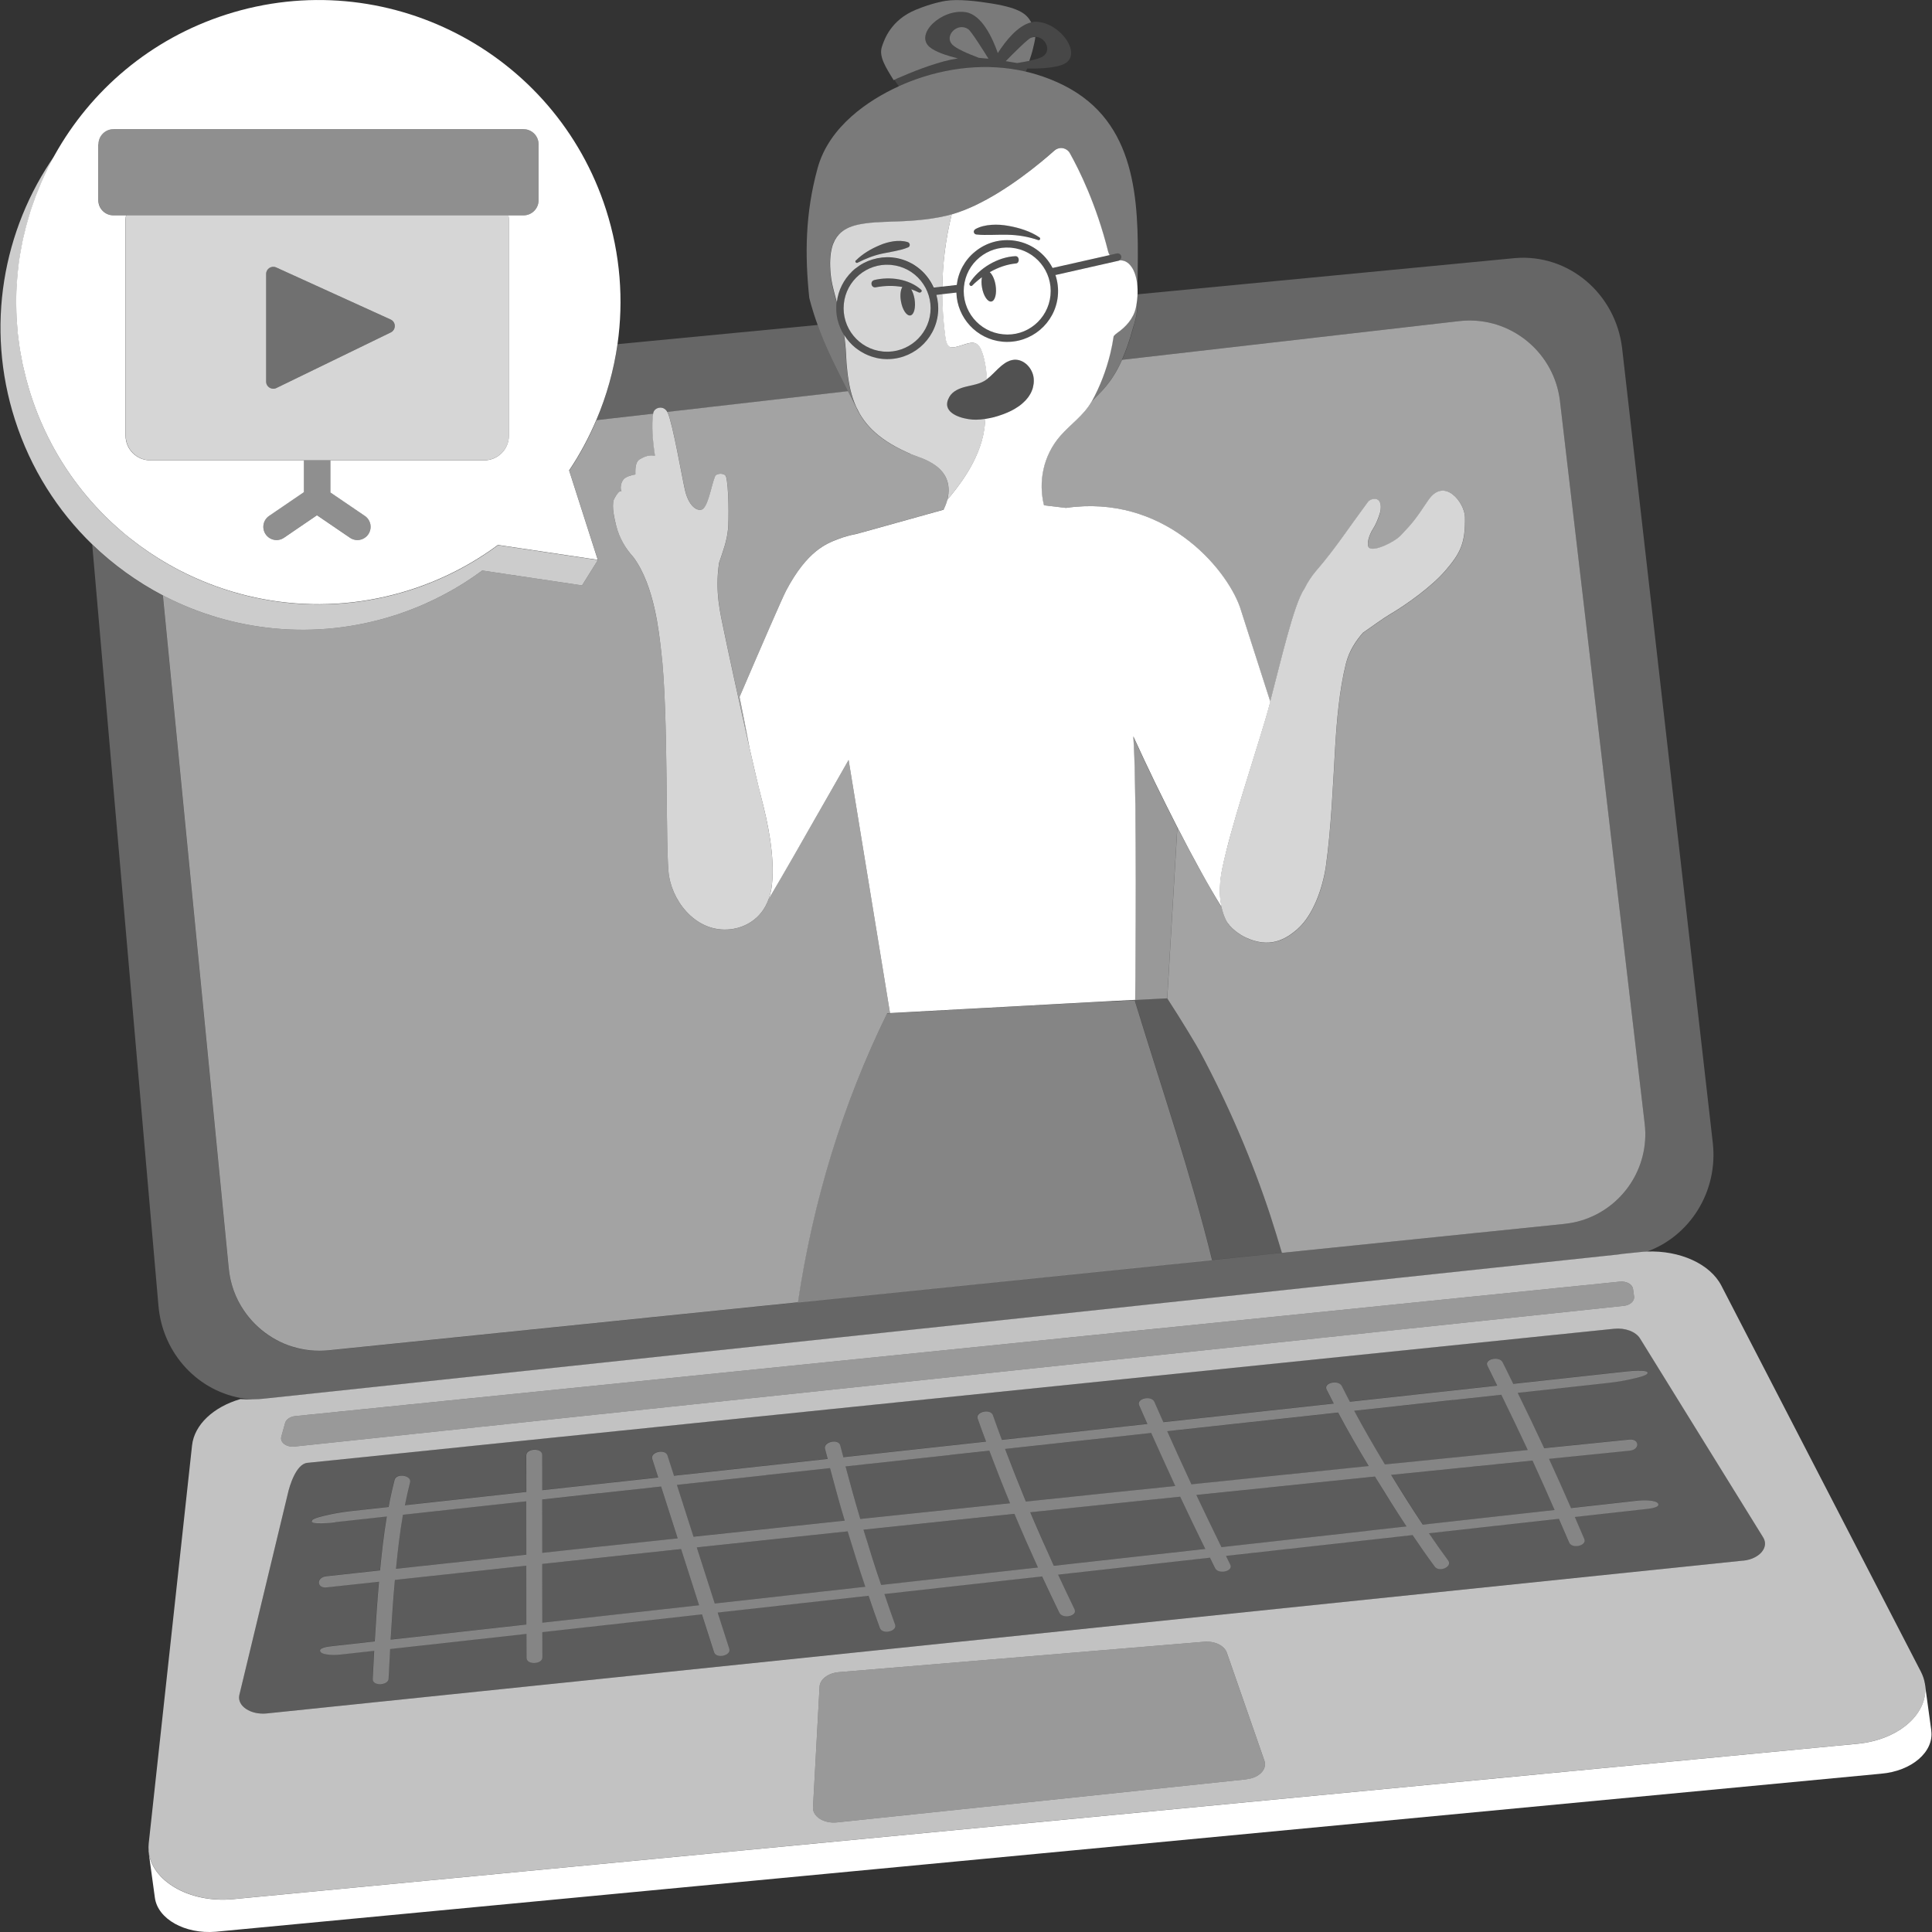 <svg viewBox="0 0 300 300" xmlns="http://www.w3.org/2000/svg"><rect x="0" y="0" width="300" height="300" fill="#333333" stroke="none"/><g fill="#fff"><path d="m 137.76 157.33 s .38 -.02 1.05 -.06 c -.24 .01 -.45 .02 -.61 .03 l -6.43 -39.3 c -1.75 3.1 -3.57 6.25 -5.4 9.46 -.88 1.54 -4.6 8.06 -7.01 12.15 -1.19 3.32 -3.94 4.37 -5.47 4.63 -5.28 .91 -9.23 -3.7 -9.99 -8.12 -.62 -3.54 -.03 -25.27 -1.24 -35.08 -.33 -2.66 -1.01 -10.01 -4.27 -14.47 -1.23 -1.37 -2.19 -2.95 -2.7 -4.9 -.28 -1.07 -.72 -2.96 -.39 -4.03 .07 -.24 .9 -1.75 1.22 -1.26 -.16 -.25 -.28 -1.12 .27 -1.89 .34 -.47 1.42 -.77 1.87 -.8 .01 -.57 -.11 -1.92 .71 -2.38 .91 -.51 1.49 -.67 2.36 -.53 -.36 -2.28 -.55 -4.76 -.28 -6.55 l -8.83 1.01 c -1.16 2.74 -2.57 5.37 -4.23 7.84 l 4.45 13.88 -2.46 3.94 -15.5 -2.31 c -4.01 2.96 -8.55 5.34 -13.56 6.95 -12.43 3.99 -25.31 2.51 -36.03 -3.09 l 10.22 104.43 c .23 2.45 1.06 4.7 2.35 6.6 1.03 1.53 2.34 2.83 3.85 3.85 .38 .26 .77 .49 1.17 .71 .8 .44 1.65 .8 2.54 1.07 1.77 .55 3.67 .76 5.63 .56 l 66.77 -6.83 6.08 -.62 c 2.32 -15.64 6.87 -30.61 13.87 -44.9 z" opacity=".55"/><path d="m 174.24 55.86 c -1.68 3.77 -3.42 5.08 -4.78 6.54 -1.22 2.12 -3.26 3.49 -4.84 5.3 -2.68 3.08 -3.43 7.12 -2.53 10.76 l 3.41 .41 c 15.08 -2.18 24.76 9.15 27 15.34 l 4.74 14.76 c 1.6 -6.05 3.69 -15.21 5.29 -17.47 .51 -1.05 1.16 -2.04 1.92 -2.92 2.89 -3.37 4.75 -6.27 7.96 -10.6 .28 -.38 .84 -.57 1.31 -.46 .81 .18 .79 1.43 .55 2.22 -.29 .94 -.67 1.81 -1.09 2.46 -.58 .91 -1.08 2.49 -.54 2.9 .74 .58 3.84 -.83 4.88 -1.94 1.81 -1.92 2.14 -2.27 4.25 -5.43 2.52 -3.77 5.68 .34 5.72 2.6 .07 4.04 -.7 5.58 -3.06 8.32 -2.11 2.45 -6.04 5.27 -8.64 6.79 -1.07 .63 -2.55 1.74 -4.14 2.83 -1.08 1.25 -2.15 2.81 -2.66 4.86 -1.01 4.1 -1.41 8.78 -1.66 12.99 -.33 5.7 -.63 12.63 -1.42 18.29 -.5 3.62 -2.03 7.7 -4.33 9.78 -2.01 1.82 -4.49 3.1 -8.13 1.41 -.8 -.37 -2.5 -1.45 -3.1 -2.75 -.31 -.66 -.52 -1.33 -.67 -1.98 -1.82 -2.93 -4.29 -7.38 -6.96 -12.57 .03 .06 .06 .13 .1 .19 l -1.57 26.53 h -.01 c -.03 0 -.67 .04 -1.76 .09 1.11 -.06 1.76 -.09 1.76 -.09 2.23 3.42 4.6 7.38 5.05 8.22 4.38 8.14 8.15 16.91 11.02 25.68 .49 1.49 1.09 3.45 1.74 5.62 l 43.84 -4.49 c .49 -.05 .97 -.13 1.44 -.22 6.6 -1.37 11.29 -7.27 11.15 -14.01 -.01 -.48 -.05 -.97 -.11 -1.46 l -13.15 -112.17 c -.9 -7.25 -7.15 -12.56 -14.29 -12.42 -.48 .01 -.96 .04 -1.44 .1 l -52.24 6 z" opacity=".55"/><path d="m 103.69 64.06 c .82 1.86 2.25 10.18 2.69 12.06 .69 2.98 2.33 3.4 2.86 2.84 .84 -.89 1.24 -3.57 1.8 -4.98 .22 -.55 1.53 -.55 1.71 .02 .43 1.39 .44 6.72 .3 8.24 -.17 1.74 -.73 3.23 -1.38 5.16 -.67 4.52 .2 7.86 .77 10.63 .58 2.84 2.44 11.41 3.95 18.07 -.49 -2.59 -.99 -5.2 -1.54 -7.9 3.52 -8.21 6.67 -15.45 7.21 -16.48 3.3 -6.27 6.35 -7.36 8.1 -8.03 .9 -.34 1.89 -.62 2.93 -.82 l 13.44 -3.74 c .25 -.53 .44 -1.02 .55 -1.44 .01 -.03 .01 -.06 .02 -.09 1.28 -5.34 -4.24 -6.48 -5.74 -7.12 -4.57 -1.95 -7.06 -4.26 -8.43 -7.27 -.47 -.92 -.89 -1.73 -1.26 -2.47 l -28.03 3.22 c .02 .03 .04 .05 .06 .09 z" opacity=".55"/><path d="m 157.98 9.78 c .64 -.1 1.27 -.21 1.85 -.33 .21 -.62 .41 -1.23 .49 -1.57 .22 -.9 .39 -1.58 .45 -2.14 -.22 0 -.46 .04 -.7 .13 -.51 .2 -2.8 2.49 -3.9 3.62 .6 .09 1.21 .19 1.81 .3 z" opacity=".35"/><path d="m 153.49 9.12 c -.76 -1.23 -2.67 -4.27 -3.14 -4.59 -1.71 -1.15 -3.78 1.05 -2.49 2.39 .59 .62 2.41 1.41 4.13 2.06 .48 .04 .98 .08 1.51 .14 z" opacity=".35"/><path d="m 148.75 9.06 c -1.83 -.45 -3.54 -1.03 -4.4 -1.76 -2.36 -2.01 1.88 -5.99 5.61 -5.41 2.5 .39 4.16 4.01 4.98 6.35 1.17 -1.83 3.1 -4.29 5.19 -4.77 -.67 -1.19 -1.54 -2.17 -6.1 -2.92 -2.24 -.37 -5.21 -.73 -7.17 -.42 -.32 .05 -2.11 .34 -4.64 1.38 -3.87 1.59 -4.89 4.59 -5.27 5.72 -.51 1.5 .52 3.13 1.82 5.22 .03 .04 .07 -.09 .09 -.05 .38 -.19 .79 -.37 1.23 -.55 2.52 -1.09 5.9 -2.37 8.65 -2.79 z" opacity=".35"/><path d="m 299.89 268.71 l -1 -7.3 h -.01 c .75 4.42 -3.77 8.72 -10.45 9.36 l -252.2 24.13 c -6.86 .66 -12.78 -2.87 -13.16 -7.52 h -.02 l 1 7.3 c .45 3.31 4.67 5.67 9.43 5.28 l 258.61 -24.54 c 4.76 -.4 8.25 -3.4 7.79 -6.71 z"/><path d="m 101.45 64.22 c 0 -.02 .01 -.05 .01 -.07 .14 -.9 1.61 -1.27 2.18 -.18 l 28.03 -3.22 c -.94 -1.86 -1.65 -3.28 -2.37 -4.76 -1.01 -2.08 -1.77 -3.98 -2.33 -5.53 l -31.07 2.98 c -.58 4.08 -1.7 8.04 -3.29 11.8 l 8.83 -1.01 z" opacity=".25"/><path d="m 250.91 194.85 c .32 -.03 .62 -.09 .93 -.13 l 2.82 -.29 c .36 -.04 .71 -.06 1.07 -.08 6.67 -2.41 11.09 -9.32 10.23 -16.9 l -14.07 -123.3 c -.98 -8.56 -8.35 -14.79 -16.67 -14.07 l -58.58 5.62 c -.01 .48 -.01 .95 -.01 1.42 0 1.14 -.13 2.08 -.64 3.71 -.56 2.07 -1.15 3.7 -1.74 5.04 l 52.24 -6 c .48 -.06 .96 -.09 1.44 -.1 7.15 -.13 13.4 5.17 14.29 12.42 l 13.15 112.17 c .06 .49 .1 .98 .11 1.46 .14 6.74 -4.55 12.64 -11.15 14.01 -.47 .1 -.95 .17 -1.44 .22 l -43.84 4.49 -7.48 .77 -73.76 7.55 -10.2 1.04 -56.57 5.79 c -1.96 .2 -3.86 -.01 -5.63 -.56 -.88 -.28 -1.73 -.64 -2.54 -1.07 -.4 -.22 -.79 -.46 -1.17 -.71 -1.51 -1.02 -2.83 -2.33 -3.85 -3.85 -1.28 -1.91 -2.12 -4.15 -2.35 -6.6 l -10.22 -104.43 c -4 -2.09 -7.7 -4.75 -10.96 -7.91 l 10.28 118.14 c .63 7.61 6.33 13.49 13.34 14.47 .49 .07 .98 .11 1.48 .13 .51 -.02 1.02 -.04 1.53 -.09 l 209.95 -22.35 z" opacity=".25"/><path d="m 190.5 256.62 c -.39 -1.11 -1.89 -1.83 -3.52 -1.69 l -56.73 4.72 c -1.65 .14 -2.93 1.1 -2.99 2.26 l -1.02 18.76 c -.08 1.42 1.69 2.52 3.72 2.31 l 63.58 -6.69 c 1.95 -.21 3.26 -1.55 2.8 -2.87 l -5.84 -16.79 z" opacity=".5"/><path d="m 298.89 261.41 c -.1 -.61 -.3 -1.21 -.61 -1.82 l -30.99 -59.96 c -1.75 -3.38 -6.45 -5.49 -11.56 -5.29 -.35 .01 -.71 .04 -1.07 .08 l -2.82 .29 c -.31 .05 -.61 .1 -.93 .13 l -209.95 22.35 c -.52 .06 -1.02 .08 -1.53 .09 -.71 .02 -1.42 .02 -2.11 -.03 -4.16 1.21 -7.15 3.97 -7.5 7.2 l -6.73 61.81 c -.04 .38 -.04 .74 -.01 1.11 .38 4.65 6.3 8.17 13.16 7.52 l 252.2 -24.13 c 6.68 -.64 11.2 -4.94 10.45 -9.36 z m -255.21 -38.32 l .59 -2.13 c .15 -.56 .79 -.99 1.58 -1.07 l 205.68 -20.88 c 1.02 -.1 1.95 .41 2.05 1.15 l .16 1.16 c .1 .7 -.61 1.35 -1.59 1.45 l -206.43 21.85 c -1.24 .13 -2.28 -.64 -2.04 -1.53 z m 149.86 53.2 l -63.58 6.69 c -2.02 .21 -3.79 -.89 -3.72 -2.31 l 1.02 -18.76 c .06 -1.16 1.34 -2.12 2.99 -2.26 l 56.73 -4.72 c 1.64 -.14 3.14 .59 3.52 1.69 l 5.84 16.79 c .46 1.33 -.84 2.67 -2.8 2.87 z m 77.13 -33.96 l -229.23 23.73 c -2.52 .26 -4.64 -1.15 -4.28 -2.84 l 7.53 -31.27 c .25 -1.17 1.28 -4.62 3.02 -4.8 l 202.92 -20.82 c 1.72 -.18 3.37 .44 4.03 1.5 l 19.12 30.89 c .97 1.56 -.58 3.36 -3.11 3.62 z" opacity=".7"/><path d="m 45.72 224.62 l 206.43 -21.85 c .98 -.1 1.69 -.75 1.59 -1.45 l -.16 -1.16 c -.1 -.73 -1.03 -1.25 -2.05 -1.15 l -205.68 20.88 c -.79 .08 -1.43 .51 -1.58 1.07 l -.59 2.13 c -.24 .88 .79 1.66 2.04 1.53 z" opacity=".5"/><path d="m 131.15 236.12 c -.8 -2.71 -1.56 -5.43 -2.28 -8.15 -3.31 .36 -6.62 .72 -9.93 1.08 -4.62 .51 -9.24 1.01 -13.86 1.51 .86 2.69 1.72 5.37 2.58 8.05 7.83 -.84 15.65 -1.67 23.48 -2.5 z" opacity=".2"/><path d="m 156.84 233.42 c -1.12 -2.71 -2.19 -5.43 -3.22 -8.16 -2.06 .23 -4.11 .45 -6.17 .67 -5.38 .59 -10.76 1.18 -16.15 1.76 .72 2.73 1.48 5.45 2.29 8.16 7.75 -.82 15.5 -1.62 23.25 -2.44 z" opacity=".2"/><path d="m 93.74 240.1 c 3.83 -.41 7.66 -.81 11.48 -1.22 -.86 -2.68 -1.72 -5.37 -2.58 -8.05 -3.2 .35 -6.4 .7 -9.61 1.05 -2.95 .32 -5.9 .65 -8.85 .97 0 2.76 .01 5.53 .01 8.29 3.18 -.34 6.36 -.69 9.55 -1.03 z" opacity=".2"/><path d="m 174.54 231.57 c 2.66 -.28 5.31 -.55 7.97 -.82 -1.28 -2.74 -2.52 -5.49 -3.74 -8.24 -.85 .09 -1.69 .19 -2.54 .28 -6.72 .73 -13.43 1.47 -20.15 2.2 1.03 2.73 2.11 5.46 3.23 8.17 5.08 -.53 10.15 -1.07 15.23 -1.59 z" opacity=".2"/><path d="m 212.52 227.66 c -1.65 -2.75 -3.26 -5.52 -4.75 -8.31 -1.61 .18 -3.23 .35 -4.84 .53 -7.23 .79 -14.47 1.58 -21.7 2.37 1.23 2.76 2.48 5.51 3.76 8.25 9.18 -.95 18.35 -1.9 27.53 -2.84 z" opacity=".2"/><path d="m 81.72 233.11 c -3.34 .36 -6.68 .73 -10.01 1.09 -3.05 .33 -6.09 .67 -9.14 1 -.48 2.79 -.81 5.59 -1.08 8.39 6.75 -.74 13.5 -1.47 20.24 -2.19 0 -2.76 -.01 -5.52 -.01 -8.29 z" opacity=".2"/><path d="m 237.23 225.16 c -1.33 -2.87 -2.71 -5.73 -4.11 -8.58 -2.51 .27 -5.01 .55 -7.51 .82 -5.11 .56 -10.22 1.12 -15.33 1.68 1.5 2.8 3.11 5.57 4.77 8.33 7.39 -.76 14.79 -1.5 22.18 -2.24 z" opacity=".2"/><path d="m 81.75 252.24 c 0 -3.04 -.01 -6.08 -.01 -9.13 -6.8 .73 -13.61 1.47 -20.41 2.21 v .05 c -.28 3.07 -.48 6.14 -.66 9.21 5.26 -.59 10.52 -1.17 15.78 -1.76 1.77 -.2 3.53 -.39 5.3 -.59 z" opacity=".2"/><path d="m 84.2 242.85 c 0 3.04 .01 6.08 .01 9.12 5.13 -.57 10.26 -1.14 15.39 -1.71 2.99 -.33 5.97 -.66 8.95 -1 -.93 -2.91 -1.86 -5.81 -2.79 -8.72 -7.19 .77 -14.37 1.53 -21.56 2.31 z" opacity=".2"/><path d="m 129.06 238.06 c -6.96 .74 -13.91 1.48 -20.86 2.22 .93 2.9 1.86 5.81 2.79 8.71 5.37 -.6 10.74 -1.2 16.1 -1.79 2.43 -.27 4.86 -.54 7.29 -.81 -.96 -2.86 -1.87 -5.72 -2.74 -8.6 -.86 .09 -1.72 .18 -2.57 .27 z" opacity=".2"/><path d="m 41.44 266.06 l 229.23 -23.73 c 2.53 -.26 4.07 -2.06 3.11 -3.62 l -19.12 -30.89 c -.66 -1.06 -2.31 -1.68 -4.03 -1.5 l -202.92 20.82 c -1.73 .18 -2.77 3.63 -3.02 4.8 l -7.53 31.27 c -.36 1.7 1.76 3.11 4.28 2.84 z m 6.99 -30.01 c .24 -.34 1.74 -.66 2.1 -.75 1.18 -.29 2.47 -.52 3.7 -.65 .11 -.01 .22 -.02 .33 -.04 1.92 -.22 3.84 -.42 5.76 -.63 .27 -1.41 .57 -2.81 .93 -4.21 .28 -1.09 2.67 -.71 2.39 .38 -.31 1.18 -.57 2.37 -.8 3.56 5.23 -.57 10.47 -1.14 15.7 -1.72 1.06 -.12 2.12 -.23 3.17 -.35 0 -1.89 -.01 -3.78 -.01 -5.68 0 -1.11 2.46 -1.19 2.46 -.08 0 1.83 .01 3.66 .01 5.49 l 17.04 -1.86 c .32 -.04 .64 -.07 .97 -.11 -.31 -.96 -.62 -1.92 -.92 -2.88 -.34 -1.07 2.02 -1.61 2.36 -.54 .34 1.05 .67 2.1 1.01 3.15 7.77 -.85 15.54 -1.7 23.31 -2.55 .19 -.02 .37 -.04 .56 -.06 -.14 -.52 -.28 -1.05 -.42 -1.57 -.27 -1.07 2.09 -1.62 2.36 -.54 .15 .61 .33 1.23 .49 1.84 7.39 -.81 14.77 -1.61 22.16 -2.42 -.44 -1.19 -.87 -2.37 -1.3 -3.56 -.38 -1.07 1.98 -1.6 2.36 -.54 .45 1.28 .92 2.55 1.39 3.83 .39 -.04 .78 -.09 1.17 -.13 7.14 -.78 14.29 -1.56 21.43 -2.34 -.43 -.97 -.86 -1.93 -1.28 -2.9 -.46 -1.05 1.9 -1.58 2.36 -.54 .46 1.06 .93 2.11 1.4 3.16 1.53 -.17 3.06 -.34 4.6 -.5 7.29 -.8 14.57 -1.59 21.86 -2.39 -.37 -.73 -.76 -1.45 -1.11 -2.18 -.51 -1.04 1.85 -1.57 2.36 -.54 .4 .82 .82 1.63 1.25 2.44 .52 -.06 1.04 -.11 1.56 -.17 7.11 -.78 14.21 -1.55 21.32 -2.33 -.51 -1.03 -1.01 -2.06 -1.52 -3.09 -.52 -1.04 1.84 -1.57 2.36 -.54 .56 1.11 1.1 2.23 1.65 3.35 3.96 -.43 7.92 -.87 11.88 -1.3 1.77 -.19 3.54 -.39 5.31 -.58 .25 -.03 4.18 -.49 3.61 .3 -.24 .34 -1.74 .66 -2.1 .75 -1.18 .29 -2.47 .52 -3.7 .65 -.11 .01 -.22 .02 -.33 .04 -2.58 .29 -5.16 .56 -7.74 .85 -2.08 .23 -4.16 .45 -6.24 .68 1.4 2.86 2.78 5.73 4.11 8.6 4.41 -.45 8.83 -.9 13.24 -1.34 1.58 -.16 1.62 1.56 .06 1.72 -4.18 .42 -8.36 .85 -12.55 1.27 1.17 2.54 2.3 5.09 3.42 7.65 l 5.04 -.56 5.44 -.61 c .65 -.07 2.67 -.12 3.02 .44 .39 .61 -1.17 .8 -1.73 .86 -.12 .01 -.23 .03 -.35 .04 -2.63 .3 -5.27 .59 -7.9 .88 -.98 .11 -1.95 .22 -2.93 .33 .49 1.14 .99 2.27 1.47 3.41 .45 1.06 -1.91 1.59 -2.36 .54 -.52 -1.23 -1.06 -2.44 -1.59 -3.67 -3.77 .42 -7.55 .84 -11.32 1.26 -2.95 .33 -5.9 .66 -8.85 .99 .97 1.42 1.95 2.83 2.98 4.22 .72 .97 -1.38 1.91 -2.1 .94 -1.19 -1.61 -2.32 -3.24 -3.43 -4.88 -3.92 .44 -7.84 .87 -11.75 1.31 -5.74 .64 -11.48 1.28 -17.22 1.92 .22 .45 .44 .9 .66 1.35 .52 1.04 -1.84 1.57 -2.36 .54 -.27 -.54 -.53 -1.08 -.79 -1.61 -2.6 .29 -5.2 .58 -7.8 .87 -5.26 .59 -10.52 1.17 -15.78 1.76 .83 1.8 1.68 3.59 2.55 5.37 .51 1.04 -1.85 1.57 -2.36 .54 -.92 -1.87 -1.8 -3.75 -2.67 -5.63 -3.75 .42 -7.49 .83 -11.24 1.25 -4.42 .49 -8.84 .98 -13.25 1.48 .54 1.58 1.08 3.16 1.65 4.73 .39 1.07 -1.97 1.6 -2.36 .54 -.6 -1.66 -1.17 -3.33 -1.75 -5 -4.47 .5 -8.93 .99 -13.4 1.49 -3.34 .37 -6.69 .74 -10.03 1.12 l 1.8 5.61 c .34 1.07 -2.02 1.61 -2.36 .54 -.63 -1.96 -1.25 -3.92 -1.88 -5.87 -4.73 .53 -9.47 1.05 -14.2 1.58 -3.53 .39 -7.06 .79 -10.59 1.18 0 1.31 0 2.61 .01 3.92 0 1.11 -2.46 1.19 -2.46 .08 0 -1.24 0 -2.48 -.01 -3.73 -2.91 .32 -5.82 .65 -8.73 .97 -4.14 .46 -8.29 .92 -12.44 1.38 -.08 1.53 -.17 3.06 -.24 4.59 -.06 1.1 -2.52 1.19 -2.46 .08 .07 -1.46 .15 -2.93 .23 -4.39 -1.78 .2 -3.55 .4 -5.33 .59 -.65 .07 -2.67 .12 -3.02 -.44 -.39 -.61 1.17 -.8 1.73 -.86 .12 -.01 .23 -.03 .35 -.04 2.12 -.24 4.24 -.47 6.36 -.71 .18 -3.09 .38 -6.18 .66 -9.27 -2.71 .3 -5.43 .59 -8.14 .88 -1.57 .17 -1.61 -1.55 -.06 -1.72 2.79 -.31 5.57 -.6 8.36 -.91 .27 -2.79 .58 -5.59 1.05 -8.38 -.9 .1 -1.81 .2 -2.71 .3 -1.77 .19 -3.54 .39 -5.31 .58 -.25 .03 -4.18 .49 -3.61 -.3 z" opacity=".2"/><path d="m 213.5 229.28 c -1.21 .12 -2.41 .24 -3.62 .37 -8.04 .82 -16.07 1.66 -24.11 2.49 1.27 2.71 2.57 5.4 3.9 8.1 7.56 -.84 15.13 -1.68 22.69 -2.53 2.01 -.22 4.03 -.45 6.04 -.67 -1.6 -2.42 -3.14 -4.86 -4.63 -7.31 -.09 -.15 -.18 -.3 -.27 -.44 z" opacity=".2"/><path d="m 220.94 236.75 c 4.4 -.49 8.8 -.98 13.2 -1.47 2.43 -.27 4.86 -.54 7.29 -.81 -1.12 -2.56 -2.26 -5.12 -3.43 -7.67 -7.32 .74 -14.64 1.48 -21.96 2.22 1.58 2.59 3.21 5.17 4.91 7.73 z" opacity=".2"/><path d="m 134.08 237.53 c .87 2.87 1.79 5.73 2.75 8.58 l 19.76 -2.2 c 1.53 -.17 3.06 -.34 4.58 -.51 -1.26 -2.77 -2.48 -5.54 -3.65 -8.33 -7.81 .82 -15.63 1.64 -23.44 2.46 z" opacity=".2"/><path d="m 159.99 234.81 c 1.17 2.78 2.39 5.55 3.66 8.31 7.35 -.82 14.69 -1.64 22.04 -2.45 .5 -.06 1 -.11 1.5 -.17 -1.32 -2.7 -2.63 -5.4 -3.9 -8.11 -7.77 .8 -15.53 1.61 -23.29 2.42 z" opacity=".2"/><path d="m 52.04 236.35 c 1.77 -.19 3.54 -.39 5.31 -.58 .9 -.1 1.81 -.2 2.71 -.3 -.47 2.79 -.78 5.59 -1.05 8.38 -2.79 .3 -5.57 .6 -8.36 .91 -1.55 .17 -1.51 1.89 .06 1.72 2.71 -.3 5.43 -.59 8.14 -.88 -.28 3.09 -.48 6.18 -.66 9.27 -2.12 .23 -4.24 .47 -6.36 .71 -.12 .01 -.23 .03 -.35 .04 -.56 .06 -2.12 .25 -1.73 .86 .36 .56 2.38 .51 3.02 .44 1.78 -.2 3.55 -.4 5.33 -.59 -.08 1.46 -.16 2.93 -.23 4.39 -.06 1.11 2.41 1.02 2.46 -.08 .08 -1.53 .16 -3.06 .24 -4.59 4.14 -.46 8.29 -.92 12.44 -1.38 2.91 -.32 5.82 -.65 8.73 -.97 0 1.24 0 2.48 .01 3.73 0 1.11 2.46 1.02 2.46 -.08 0 -1.31 0 -2.61 -.01 -3.92 3.53 -.39 7.06 -.79 10.59 -1.18 4.73 -.53 9.47 -1.05 14.2 -1.58 .63 1.96 1.25 3.92 1.88 5.87 .34 1.07 2.7 .54 2.36 -.54 -.6 -1.87 -1.2 -3.74 -1.8 -5.61 3.34 -.37 6.69 -.74 10.03 -1.12 4.47 -.5 8.93 -.99 13.4 -1.49 .57 1.67 1.14 3.33 1.75 5 .39 1.07 2.75 .53 2.36 -.54 -.57 -1.57 -1.11 -3.15 -1.65 -4.73 4.42 -.49 8.84 -.98 13.25 -1.48 3.75 -.42 7.49 -.83 11.24 -1.25 .87 1.88 1.76 3.76 2.67 5.63 .51 1.03 2.87 .51 2.36 -.54 -.87 -1.79 -1.72 -3.58 -2.55 -5.37 5.26 -.59 10.52 -1.17 15.78 -1.76 2.6 -.29 5.2 -.58 7.8 -.87 .27 .54 .52 1.08 .79 1.61 .51 1.03 2.88 .51 2.36 -.54 -.22 -.45 -.44 -.9 -.66 -1.35 5.74 -.64 11.48 -1.28 17.22 -1.92 3.92 -.44 7.84 -.87 11.75 -1.31 1.11 1.64 2.24 3.27 3.43 4.88 .72 .97 2.81 .03 2.1 -.94 -1.03 -1.39 -2.02 -2.81 -2.98 -4.22 2.95 -.33 5.9 -.66 8.85 -.99 3.77 -.42 7.55 -.84 11.32 -1.26 .53 1.22 1.07 2.44 1.59 3.67 .44 1.05 2.8 .52 2.36 -.54 -.48 -1.14 -.98 -2.27 -1.47 -3.41 .98 -.11 1.95 -.22 2.93 -.33 2.63 -.29 5.27 -.58 7.9 -.88 .12 -.01 .23 -.03 .35 -.04 .56 -.06 2.12 -.25 1.73 -.86 -.36 -.56 -2.38 -.51 -3.02 -.44 l -5.44 .61 -5.04 .56 c -1.11 -2.55 -2.25 -5.1 -3.42 -7.65 4.18 -.42 8.36 -.85 12.55 -1.27 1.56 -.16 1.52 -1.87 -.06 -1.72 -4.41 .44 -8.83 .89 -13.24 1.34 -1.33 -2.88 -2.71 -5.74 -4.11 -8.6 2.08 -.23 4.16 -.45 6.24 -.68 2.58 -.28 5.16 -.56 7.74 -.85 .11 -.01 .22 -.02 .33 -.04 1.24 -.14 2.52 -.36 3.7 -.65 .37 -.09 1.86 -.41 2.1 -.75 .57 -.79 -3.36 -.33 -3.61 -.3 -1.77 .19 -3.54 .39 -5.31 .58 -3.96 .43 -7.92 .87 -11.88 1.3 -.55 -1.12 -1.09 -2.24 -1.65 -3.35 -.52 -1.03 -2.88 -.5 -2.36 .54 .52 1.03 1.01 2.06 1.52 3.09 -7.11 .78 -14.21 1.55 -21.32 2.33 -.52 .06 -1.04 .11 -1.56 .17 -.42 -.81 -.85 -1.62 -1.25 -2.44 -.51 -1.03 -2.87 -.51 -2.36 .54 .36 .73 .74 1.45 1.11 2.18 -7.29 .8 -14.57 1.59 -21.86 2.39 -1.53 .17 -3.06 .34 -4.6 .5 -.47 -1.05 -.94 -2.11 -1.4 -3.16 s -2.82 -.52 -2.36 .54 c .42 .97 .86 1.93 1.28 2.9 -7.14 .78 -14.29 1.56 -21.43 2.34 -.39 .04 -.78 .09 -1.17 .13 -.47 -1.27 -.94 -2.55 -1.39 -3.83 -.38 -1.07 -2.74 -.53 -2.36 .54 .42 1.19 .86 2.38 1.3 3.56 -7.39 .81 -14.77 1.61 -22.16 2.42 -.16 -.61 -.33 -1.23 -.49 -1.84 -.27 -1.08 -2.63 -.54 -2.36 .54 .13 .52 .28 1.05 .42 1.57 -.19 .02 -.37 .04 -.56 .06 -7.77 .85 -15.54 1.7 -23.31 2.55 -.34 -1.05 -.67 -2.1 -1.01 -3.15 -.34 -1.07 -2.7 -.54 -2.36 .54 .31 .96 .62 1.92 .92 2.88 -.32 .04 -.64 .07 -.97 .11 -5.68 .62 -11.36 1.24 -17.04 1.86 0 -1.83 -.01 -3.66 -.01 -5.49 0 -1.11 -2.46 -1.02 -2.46 .08 0 1.89 .01 3.78 .01 5.68 -1.06 .12 -2.12 .23 -3.17 .35 -5.23 .57 -10.47 1.14 -15.7 1.72 .23 -1.19 .5 -2.38 .8 -3.56 .28 -1.09 -2.1 -1.47 -2.39 -.38 -.36 1.4 -.67 2.8 -.93 4.21 -1.92 .21 -3.84 .41 -5.76 .63 -.11 .01 -.22 .02 -.33 .04 -1.24 .14 -2.52 .36 -3.7 .65 -.37 .09 -1.86 .41 -2.1 .75 -.57 .79 3.36 .33 3.61 .3 z m 47.56 13.91 c -5.13 .57 -10.26 1.14 -15.39 1.71 0 -3.04 -.01 -6.08 -.01 -9.12 7.19 -.77 14.37 -1.54 21.56 -2.31 .93 2.91 1.86 5.81 2.79 8.72 -2.99 .33 -5.97 .66 -8.95 1 z m 27.49 -3.06 c -5.37 .6 -10.74 1.2 -16.1 1.79 -.93 -2.9 -1.86 -5.81 -2.79 -8.71 6.95 -.74 13.91 -1.49 20.86 -2.22 .86 -.09 1.72 -.18 2.57 -.27 .87 2.87 1.78 5.74 2.74 8.6 -2.43 .27 -4.86 .54 -7.29 .81 z m 29.5 -3.29 l -19.76 2.2 c -.97 -2.85 -1.88 -5.71 -2.75 -8.58 7.81 -.82 15.63 -1.64 23.44 -2.46 1.17 2.79 2.39 5.57 3.65 8.33 -1.53 .17 -3.06 .34 -4.58 .51 z m 29.09 -3.23 c -7.35 .82 -14.69 1.64 -22.04 2.45 -1.26 -2.76 -2.49 -5.53 -3.66 -8.31 7.76 -.81 15.53 -1.62 23.29 -2.42 1.27 2.71 2.58 5.42 3.9 8.11 -.5 .06 -1 .11 -1.5 .17 z m 26.68 -2.97 c -7.56 .84 -15.13 1.68 -22.69 2.53 -1.32 -2.69 -2.62 -5.39 -3.9 -8.1 8.04 -.83 16.07 -1.67 24.11 -2.49 1.21 -.12 2.41 -.24 3.62 -.37 .09 .15 .18 .3 .27 .44 1.5 2.45 3.03 4.89 4.63 7.31 -2.01 .22 -4.03 .45 -6.04 .67 z m 29.06 -3.24 c -2.43 .27 -4.86 .54 -7.29 .81 -4.4 .49 -8.8 .98 -13.2 1.47 -1.7 -2.55 -3.33 -5.13 -4.91 -7.73 7.32 -.75 14.64 -1.48 21.96 -2.22 1.17 2.55 2.31 5.11 3.43 7.67 z m -15.81 -17.07 c 2.51 -.27 5.01 -.55 7.51 -.82 1.4 2.85 2.77 5.71 4.11 8.58 -7.4 .75 -14.79 1.49 -22.18 2.24 -1.66 -2.76 -3.27 -5.53 -4.77 -8.33 l 15.33 -1.68 z m -22.67 2.47 c 1.61 -.18 3.23 -.35 4.84 -.53 1.49 2.8 3.09 5.56 4.75 8.31 -9.18 .94 -18.35 1.89 -27.53 2.84 -1.28 -2.74 -2.53 -5.5 -3.76 -8.25 7.23 -.79 14.47 -1.58 21.7 -2.37 z m -26.72 2.92 c .85 -.09 1.69 -.19 2.54 -.28 1.23 2.75 2.47 5.5 3.74 8.24 -2.66 .28 -5.31 .55 -7.97 .82 -5.08 .53 -10.15 1.06 -15.23 1.59 -1.12 -2.72 -2.2 -5.44 -3.23 -8.17 6.72 -.73 13.43 -1.47 20.15 -2.2 z m -28.77 3.14 c 2.06 -.23 4.11 -.45 6.17 -.67 1.03 2.73 2.1 5.45 3.22 8.16 -7.75 .81 -15.5 1.62 -23.25 2.44 -.81 -2.71 -1.57 -5.43 -2.29 -8.16 5.38 -.59 10.76 -1.18 16.15 -1.76 z m -28.5 3.12 c 3.31 -.36 6.62 -.72 9.93 -1.08 .72 2.73 1.47 5.44 2.28 8.15 -7.83 .83 -15.65 1.66 -23.48 2.5 -.86 -2.69 -1.72 -5.37 -2.58 -8.05 4.62 -.51 9.24 -1.01 13.86 -1.51 z m -25.91 2.83 c 3.2 -.35 6.4 -.7 9.61 -1.05 .86 2.68 1.72 5.37 2.58 8.05 -3.83 .41 -7.66 .81 -11.48 1.22 -3.18 .34 -6.36 .69 -9.55 1.03 0 -2.76 -.01 -5.53 -.01 -8.29 2.95 -.32 5.9 -.65 8.85 -.97 z m -30.47 3.33 c 3.05 -.33 6.09 -.67 9.14 -1 3.34 -.37 6.68 -.73 10.01 -1.09 0 2.76 .01 5.52 .01 8.29 -6.75 .73 -13.5 1.46 -20.24 2.19 .27 -2.8 .6 -5.6 1.08 -8.39 z m -1.25 10.17 c 0 -.02 0 -.03 0 -.05 6.8 -.74 13.61 -1.48 20.41 -2.21 0 3.04 .01 6.08 .01 9.13 -1.77 .2 -3.53 .39 -5.3 .59 -5.26 .59 -10.52 1.17 -15.78 1.76 .18 -3.07 .38 -6.14 .66 -9.21 z" opacity=".4"/><path d="m 136 44.6 c 1.4 -.25 2.78 -.29 4.13 -.05 -.27 .45 -.37 1.29 -.22 2.21 .22 1.32 .88 2.31 1.46 2.21 s .87 -1.25 .65 -2.57 c -.1 -.59 -.28 -1.1 -.51 -1.49 .39 .14 .79 .29 1.17 .49 .25 .13 .63 -.18 .37 -.42 -1.92 -1.7 -4.84 -2.08 -7.28 -1.51 -.72 .17 -.5 1.25 .23 1.12 z" opacity=".15"/><path d="m 154.3 64.78 c .15 -.04 .3 -.08 .45 -.13 .09 -.03 .18 -.05 .27 -.08 .14 -.04 .27 -.09 .41 -.14 .11 -.04 .21 -.07 .32 -.11 .13 -.05 .25 -.1 .38 -.15 .11 -.05 .23 -.1 .34 -.14 .12 -.05 .23 -.1 .35 -.16 s .24 -.12 .36 -.18 c .1 -.05 .21 -.11 .31 -.17 .14 -.08 .27 -.17 .4 -.25 .07 -.05 .15 -.09 .22 -.14 .2 -.14 .39 -.28 .57 -.43 .05 -.04 .09 -.09 .14 -.13 .13 -.12 .26 -.23 .38 -.36 .06 -.06 .11 -.13 .17 -.19 .1 -.11 .19 -.22 .28 -.34 .05 -.07 .1 -.15 .15 -.22 .08 -.12 .15 -.24 .22 -.36 .04 -.08 .08 -.16 .12 -.24 .06 -.13 .11 -.26 .16 -.39 .03 -.08 .06 -.16 .08 -.25 .04 -.15 .07 -.3 .09 -.46 .01 -.08 .03 -.15 .04 -.23 .02 -.24 .03 -.48 .01 -.73 -.12 -1.57 -1.48 -3.07 -3.05 -2.95 -.23 .02 -.45 .07 -.66 .14 -.07 .02 -.13 .06 -.2 .09 -.14 .06 -.28 .12 -.41 .2 -.07 .04 -.14 .09 -.21 .14 -.12 .08 -.24 .17 -.36 .26 -.06 .05 -.13 .11 -.19 .16 -.13 .11 -.25 .22 -.38 .34 -.04 .04 -.08 .08 -.12 .11 -.21 .21 -.42 .42 -.64 .63 -.02 .02 -.04 .04 -.06 .06 -.06 .06 -.12 .12 -.18 .18 -.07 .07 -.15 .14 -.23 .21 -.06 .06 -.13 .11 -.19 .17 -.11 .1 -.23 .2 -.35 .28 -.02 .01 -.03 .03 -.05 .04 -.16 .12 -.32 .23 -.49 .32 -.88 .49 -1.9 .62 -2.87 .87 s -1.98 .69 -2.49 1.55 c -.34 .58 -.42 1.08 -.32 1.51 .37 1.53 3.1 2.07 4.44 2.05 .23 0 .46 -.02 .71 -.04 s .5 -.05 .76 -.09 c .41 -.06 .83 -.14 1.25 -.25 .02 -.01 .04 -.01 .06 -.01 z" opacity=".15"/><path d="m 151.6 36.39 h .01 c .84 .09 1.63 .07 2.43 .06 s 1.59 -.02 2.4 -.02 c 1.61 .04 3.22 .29 4.77 .83 h .01 c .09 .03 .2 0 .26 -.09 .07 -.1 .05 -.24 -.06 -.32 -.71 -.49 -1.51 -.86 -2.32 -1.15 -.82 -.28 -1.66 -.5 -2.52 -.65 -.86 -.16 -1.73 -.22 -2.61 -.16 -.87 .06 -1.75 .24 -2.54 .68 -.12 .07 -.21 .19 -.22 .33 -.02 .24 .15 .45 .39 .47 z" opacity=".15"/><path d="m 133.16 40.81 c 1.25 -.64 2.52 -1.14 3.85 -1.42 l 1.98 -.39 c .66 -.14 1.32 -.28 2 -.57 h .01 c .11 -.05 .21 -.14 .25 -.27 .07 -.23 -.06 -.48 -.29 -.55 -.74 -.23 -1.49 -.23 -2.22 -.13 s -1.46 .31 -2.14 .61 c -1.37 .57 -2.66 1.34 -3.7 2.37 -.07 .07 -.09 .18 -.04 .27 .06 .11 .2 .15 .31 .1 z" opacity=".15"/><path d="m 150.98 44.33 c .45 -.46 .96 -.89 1.49 -1.28 -.08 .44 -.09 .98 .01 1.56 .22 1.32 .88 2.31 1.46 2.21 s .87 -1.25 .65 -2.57 c -.15 -.9 -.51 -1.64 -.9 -1.99 1.26 -.72 2.66 -1.23 4.06 -1.35 .64 -.06 .57 -1.16 -.08 -1.13 -2.69 .11 -5.7 1.88 -7.11 4.18 -.16 .26 .18 .6 .42 .37 z" opacity=".15"/><path d="m 132.81 54.02 s 0 0 .01 0 c .21 .17 .44 .33 .67 .48 .05 .03 .11 .06 .16 .1 .18 .11 .37 .22 .57 .32 .08 .04 .15 .08 .23 .11 .18 .08 .36 .16 .55 .23 .09 .03 .18 .07 .27 .1 .19 .06 .39 .12 .59 .17 .09 .02 .17 .05 .25 .07 .28 .06 .57 .11 .87 .14 .09 .01 .18 .02 .27 .02 4.22 .28 7.95 -2.86 8.38 -7.1 .1 -.99 0 -1.95 -.25 -2.86 l .94 -.11 2.2 -.25 c .12 3.9 3.12 7.22 7.1 7.62 .09 .01 .18 .02 .27 .02 4.22 .28 7.95 -2.86 8.38 -7.1 .12 -1.15 -.03 -2.26 -.38 -3.29 l 9.81 -2.22 c .05 -.01 .1 -.04 .14 -.07 .05 -.03 .09 -.06 .13 -.1 .01 -.01 .02 -.02 .02 -.03 .03 -.03 .06 -.07 .08 -.11 .01 -.03 .02 -.05 .03 -.08 s .02 -.06 .03 -.09 c .01 -.07 .01 -.14 -.01 -.2 -.05 -.23 -.24 -.4 -.46 -.44 -.07 -.01 -.15 -.01 -.23 .01 l -1.09 .25 -.05 .01 -8.87 2 c -1.18 -2.31 -3.48 -4 -6.25 -4.28 -2.1 -.21 -4.16 .41 -5.79 1.75 -1.6 1.31 -2.6 3.15 -2.84 5.19 l -3.58 .41 c -1.12 -2.52 -3.51 -4.39 -6.44 -4.68 -.27 -.03 -.54 -.04 -.8 -.04 -.1 0 -.2 .01 -.3 .02 -.16 .01 -.33 .01 -.49 .03 -.12 .01 -.25 .04 -.37 .06 -.13 .02 -.27 .04 -.4 .06 -.14 .03 -.28 .07 -.42 .11 -.11 .03 -.21 .05 -.32 .08 -.16 .05 -.32 .11 -.48 .17 -.08 .03 -.16 .05 -.24 .09 -.17 .07 -.34 .16 -.51 .24 -.06 .03 -.11 .05 -.17 .08 -.19 .1 -.37 .21 -.55 .33 -.03 .02 -.06 .04 -.09 .06 -.19 .13 -.38 .26 -.56 .41 -.02 .01 -.03 .02 -.05 .03 -.19 .15 -.38 .32 -.55 .49 0 0 0 0 -.01 .01 -1.25 1.22 -2.11 2.86 -2.33 4.72 -.01 .05 -.02 .1 -.02 .14 -.01 .14 -.01 .27 -.02 .41 -.01 .26 -.01 .51 0 .77 .01 .09 .01 .19 .02 .28 .01 .15 .03 .29 .05 .44 .01 .08 .02 .17 .04 .25 .03 .15 .06 .31 .09 .46 .01 .06 .03 .12 .05 .18 .21 .78 .53 1.52 .95 2.19 .47 .75 1.06 1.42 1.75 1.98 z m 16.87 -9.5 c .18 -1.8 1.05 -3.41 2.44 -4.56 1.34 -1.09 3 -1.63 4.71 -1.51 .08 .01 .16 .01 .24 .02 3.71 .37 6.42 3.69 6.05 7.39 s -3.68 6.45 -7.39 6.05 c -3.71 -.37 -6.42 -3.69 -6.05 -7.39 z m -18.65 2.67 c .36 -3.63 3.55 -6.3 7.16 -6.07 .08 .01 .16 .01 .23 .02 3.71 .37 6.42 3.69 6.05 7.39 -.36 3.63 -3.55 6.3 -7.16 6.07 -.08 -.01 -.16 -.01 -.23 -.02 -3.71 -.37 -6.42 -3.69 -6.05 -7.39 z" opacity=".15"/><path d="m 197.21 109.07 c -.1 .36 -.19 .7 -.28 1.04 -.03 .12 -.07 .25 -.1 .36 -.12 .43 -.24 .85 -.35 1.22 -2.04 6.86 -5.32 16.65 -6.68 23.05 -.05 .25 -.1 .52 -.15 .78 -.02 .11 -.04 .21 -.05 .32 -.03 .16 -.05 .32 -.07 .49 -.02 .14 -.04 .29 -.05 .43 -.01 .13 -.02 .25 -.03 .38 -.05 .62 -.07 1.25 -.03 1.91 .01 .08 .01 .17 .02 .25 .02 .21 .04 .42 .07 .63 .01 .09 .03 .18 .04 .26 .04 .22 .07 .44 .12 .66 .15 .66 .36 1.32 .67 1.98 .61 1.3 2.3 2.38 3.1 2.75 3.64 1.69 6.12 .41 8.13 -1.41 2.3 -2.08 3.82 -6.16 4.33 -9.78 .79 -5.66 1.09 -12.59 1.42 -18.29 .25 -4.21 .65 -8.89 1.66 -12.99 .51 -2.06 1.57 -3.61 2.66 -4.86 1.59 -1.09 3.07 -2.2 4.14 -2.83 2.6 -1.52 6.53 -4.34 8.64 -6.79 2.36 -2.74 3.13 -4.29 3.06 -8.32 -.04 -2.25 -3.2 -6.36 -5.72 -2.6 -2.11 3.16 -2.44 3.51 -4.25 5.43 -1.05 1.11 -4.14 2.52 -4.88 1.94 -.54 -.42 -.04 -2 .54 -2.9 .42 -.65 .8 -1.52 1.09 -2.46 .25 -.79 .27 -2.04 -.55 -2.22 -.47 -.1 -1.03 .08 -1.31 .46 -3.21 4.33 -5.06 7.23 -7.96 10.6 -.76 .88 -1.41 1.87 -1.92 2.92 -1.6 2.26 -3.69 11.42 -5.29 17.47 -.01 .04 -.02 .07 -.03 .1 z" opacity=".8"/><path d="m 155.73 51.91 c 3.72 .4 7.02 -2.34 7.39 -6.05 s -2.34 -7.02 -6.05 -7.39 c -.08 -.01 -.16 -.02 -.24 -.02 -1.71 -.11 -3.38 .42 -4.71 1.51 -1.4 1.14 -2.26 2.76 -2.44 4.56 -.37 3.71 2.34 7.02 6.05 7.39 z m -5.17 -7.95 c 1.41 -2.3 4.42 -4.07 7.11 -4.18 .65 -.03 .71 1.08 .08 1.13 -1.41 .13 -2.8 .63 -4.06 1.35 .39 .35 .75 1.09 .9 1.99 .22 1.32 -.07 2.47 -.65 2.57 s -1.24 -.89 -1.46 -2.21 c -.1 -.58 -.09 -1.12 -.01 -1.56 -.54 .4 -1.04 .83 -1.49 1.28 -.23 .24 -.57 -.11 -.42 -.37 z"/><path d="m 148.56 44.27 c .24 -2.05 1.24 -3.89 2.84 -5.19 1.63 -1.34 3.69 -1.96 5.79 -1.75 2.77 .28 5.06 1.97 6.25 4.28 l 8.87 -2 c -.1 -.16 -.18 -.33 -.23 -.52 -1.86 -7.42 -4.53 -12.76 -5.96 -15.31 -.12 -.22 -.29 -.39 -.48 -.52 -.28 -.19 -.62 -.29 -.96 -.27 s -.68 .15 -.95 .39 c -2.31 2.06 -7.21 6.11 -12.37 8.54 -1.19 .56 -2.39 1.03 -3.58 1.37 -.91 3.67 -1.4 7.44 -1.46 11.22 l 2.24 -.26 z m 2.87 -8.68 c .79 -.44 1.67 -.62 2.54 -.68 s 1.75 0 2.61 .16 c .86 .15 1.7 .36 2.52 .65 s 1.61 .66 2.32 1.15 c .1 .07 .13 .21 .06 .32 -.06 .09 -.17 .12 -.26 .09 h -.01 c -1.55 -.54 -3.16 -.8 -4.77 -.83 -.81 -.01 -1.6 0 -2.4 .02 -.8 .01 -1.59 .03 -2.43 -.06 h -.01 c -.24 -.03 -.41 -.24 -.39 -.47 .02 -.14 .1 -.27 .22 -.33 z"/><path d="m 132.24 42.21 s 0 0 .01 -.01 c .18 -.17 .36 -.34 .55 -.49 .02 -.01 .03 -.02 .05 -.03 .18 -.14 .37 -.28 .56 -.41 .03 -.02 .06 -.04 .09 -.06 .18 -.12 .36 -.23 .55 -.33 .06 -.03 .11 -.05 .17 -.08 .17 -.09 .34 -.17 .51 -.24 l .24 -.09 c .16 -.06 .31 -.12 .48 -.17 .1 -.03 .21 -.05 .32 -.08 .14 -.04 .28 -.08 .42 -.11 .13 -.03 .27 -.04 .4 -.06 .12 -.02 .24 -.04 .37 -.06 .16 -.02 .33 -.02 .49 -.03 .1 0 .2 -.02 .3 -.02 .27 0 .53 .01 .8 .04 2.93 .29 5.32 2.16 6.44 4.68 l 1.34 -.16 c .06 -3.78 .54 -7.56 1.46 -11.22 -.26 .08 -.52 .15 -.78 .21 -1.56 .37 -3.09 .58 -4.56 .71 -.34 .03 -.68 .06 -1.02 .08 -.85 .06 -1.68 .09 -2.48 .12 -.02 0 -.04 0 -.06 0 -.54 .02 -1.06 .04 -1.57 .06 -1.03 .04 -2 .1 -2.89 .22 -.44 .06 -.86 .13 -1.26 .22 -1.2 .27 -2.19 .73 -2.91 1.51 -.24 .26 -.45 .56 -.63 .89 -.18 .34 -.33 .72 -.44 1.14 -.29 1.07 -.37 2.43 -.2 4.17 .09 .98 .34 2.01 .64 3.14 .1 .38 .21 .76 .31 1.16 .22 -1.86 1.08 -3.5 2.33 -4.72 z m .66 -1.76 c 1.03 -1.03 2.33 -1.8 3.7 -2.37 .68 -.3 1.4 -.5 2.14 -.61 .73 -.1 1.49 -.1 2.22 .13 .23 .07 .36 .32 .29 .55 -.04 .13 -.13 .22 -.25 .27 h -.01 c -.68 .29 -1.34 .43 -2 .57 l -1.98 .39 c -1.33 .28 -2.6 .78 -3.85 1.42 -.11 .06 -.25 .02 -.31 -.1 -.05 -.09 -.03 -.2 .04 -.27 z" opacity=".8"/><path d="m 137.08 54.58 c .08 .01 .16 .02 .23 .02 3.61 .24 6.8 -2.44 7.16 -6.07 .37 -3.71 -2.34 -7.02 -6.05 -7.39 -.08 -.01 -.16 -.02 -.23 -.02 -3.61 -.24 -6.8 2.44 -7.16 6.07 -.37 3.71 2.34 7.02 6.05 7.39 z m -1.32 -11.1 c 2.44 -.57 5.36 -.19 7.28 1.51 .26 .23 -.11 .54 -.37 .42 -.38 -.2 -.78 -.35 -1.17 -.49 .22 .39 .41 .9 .51 1.49 .22 1.32 -.07 2.47 -.65 2.57 s -1.24 -.89 -1.46 -2.21 c -.16 -.92 -.06 -1.76 .22 -2.21 -1.35 -.24 -2.73 -.21 -4.13 .05 -.73 .13 -.95 -.95 -.23 -1.12 z" opacity=".8"/><path d="m 141.37 70.49 c 1.5 .64 7.02 1.79 5.74 7.12 1.49 -1.79 5.02 -6.02 5.74 -10.93 .05 -.33 .08 -.66 .11 -.99 .01 -.22 .03 -.43 .05 -.65 -.26 .04 -.52 .07 -.76 .09 -.25 .02 -.48 .03 -.71 .04 -1.34 .02 -4.07 -.52 -4.44 -2.05 -.1 -.42 -.02 -.92 .32 -1.51 .51 -.87 1.51 -1.3 2.49 -1.55 .97 -.25 2 -.38 2.87 -.87 .17 -.1 .33 -.2 .49 -.32 v -.01 c -.01 -.18 -.03 -.36 -.04 -.54 -.09 -1.23 -.3 -2.45 -.7 -3.62 -.21 -.59 -.52 -1.23 -1.11 -1.42 -.43 -.14 -.9 -.01 -1.35 .11 -.57 .15 -1.95 .72 -2.51 .51 -.55 -.21 -.68 -1.13 -.75 -1.62 -.31 -2.18 -.46 -4.39 -.47 -6.6 l -.94 .11 c .25 .91 .35 1.87 .25 2.86 -.42 4.24 -4.15 7.38 -8.38 7.1 -.09 -.01 -.18 -.01 -.27 -.02 -.3 -.03 -.59 -.08 -.87 -.14 -.09 -.02 -.17 -.04 -.25 -.07 -.2 -.05 -.4 -.1 -.59 -.17 -.09 -.03 -.18 -.07 -.27 -.1 -.19 -.07 -.37 -.14 -.55 -.23 -.08 -.04 -.16 -.07 -.23 -.11 -.19 -.1 -.38 -.2 -.57 -.32 -.05 -.03 -.11 -.06 -.16 -.1 -.23 -.15 -.45 -.31 -.67 -.48 0 0 0 0 -.01 0 -.69 -.56 -1.28 -1.23 -1.75 -1.98 .14 .92 .24 1.89 .29 2.92 .04 .94 .1 1.83 .2 2.68 .23 2.1 .64 3.94 1.39 5.58 .17 .33 .34 .67 .53 1.03 -.19 -.33 -.37 -.68 -.53 -1.03 1.37 3 3.87 5.32 8.43 7.27 z" opacity=".8"/><path d="m 172.55 155.47 c -.39 .02 -.79 .04 -1.2 .06 s -.83 .04 -1.26 .07 c -.48 .03 -.96 .05 -1.46 .08 -.24 .01 -.49 .03 -.73 .04 -.11 .01 -.21 .01 -.32 .02 -.57 .03 -1.15 .06 -1.74 .09 -.54 .03 -1.08 .06 -1.62 .09 -1.34 .07 -2.69 .14 -4.06 .22 -.6 .03 -1.19 .06 -1.79 .1 -.67 .04 -1.34 .07 -2.01 .11 -1.53 .08 -3.04 .16 -4.5 .24 -.37 .02 -.73 .04 -1.09 .06 -3.22 .17 -6.13 .33 -8.38 .45 -.23 .01 -.45 .02 -.67 .04 -.86 .05 -1.61 .09 -2.21 .12 -.27 .01 -.5 .03 -.71 .04 -.67 .04 -1.05 .06 -1.05 .06 -7 14.29 -11.56 29.26 -13.87 44.9 l 64.33 -6.58 c -3.29 -13.45 -7.81 -26.62 -11.97 -40.21 0 -.05 0 -.11 0 -.16 -.98 .05 -2.09 .11 -3.28 .17 -.14 .01 -.29 .02 -.43 .02 z" opacity=".4"/><path d="m 197.3 188.91 c -2.86 -8.78 -6.64 -17.55 -11.02 -25.68 -.45 -.84 -2.83 -4.81 -5.05 -8.22 0 0 -.65 .04 -1.76 .09 -.83 .04 -1.91 .1 -3.22 .17 v .16 c 4.16 13.6 8.68 26.76 11.97 40.21 l 3.35 -.34 7.48 -.77 c -.65 -2.18 -1.25 -4.13 -1.74 -5.62 z" opacity=".2"/><path d="m 180.99 124.89 c -.5 -1 -1 -2.02 -1.51 -3.06 -.07 -.15 -.15 -.3 -.22 -.45 -.52 -1.07 -1.03 -2.14 -1.54 -3.23 -.05 -.11 -.11 -.23 -.16 -.34 -.54 -1.14 -1.07 -2.29 -1.6 -3.45 v .01 c .03 .5 .05 .99 .08 1.45 .46 8.5 .27 34.83 .21 39.46 1.3 -.07 2.39 -.13 3.22 -.17 1.08 -.06 1.73 -.09 1.76 -.09 h .01 l 1.57 -26.53 c -.03 -.06 -.06 -.13 -.1 -.19 -.49 -.95 -.98 -1.92 -1.47 -2.91 -.08 -.17 -.17 -.33 -.25 -.5 z" opacity=".5"/><path d="m 163.88 42.68 c .35 1.03 .49 2.15 .38 3.29 -.42 4.24 -4.15 7.38 -8.38 7.1 -.09 -.01 -.18 -.01 -.27 -.02 -3.99 -.4 -6.99 -3.72 -7.1 -7.62 l -2.2 .25 c .02 2.21 .17 4.41 .47 6.6 .07 .49 .2 1.41 .75 1.62 .56 .21 1.94 -.35 2.51 -.51 .44 -.12 .91 -.25 1.35 -.11 .59 .2 .91 .83 1.11 1.42 .41 1.17 .61 2.39 .7 3.62 .01 .18 .03 .35 .04 .53 v .02 c .02 -.01 .03 -.03 .05 -.04 .12 -.09 .23 -.19 .35 -.28 .06 -.06 .13 -.11 .19 -.17 .07 -.07 .15 -.14 .22 -.21 .06 -.06 .13 -.12 .19 -.18 .02 -.02 .04 -.04 .06 -.06 .21 -.21 .42 -.42 .64 -.63 .04 -.04 .08 -.08 .12 -.11 .12 -.12 .25 -.23 .38 -.34 .06 -.06 .13 -.11 .19 -.16 .12 -.09 .24 -.18 .36 -.26 .07 -.05 .14 -.1 .21 -.14 .13 -.08 .27 -.14 .41 -.2 .07 -.03 .13 -.07 .2 -.09 .21 -.07 .43 -.12 .66 -.14 1.57 -.12 2.93 1.38 3.05 2.95 .02 .25 .01 .49 -.01 .73 -.01 .08 -.03 .15 -.04 .23 -.02 .16 -.05 .31 -.09 .46 -.02 .08 -.05 .17 -.08 .25 -.05 .13 -.1 .27 -.16 .39 -.04 .08 -.08 .16 -.12 .24 -.07 .12 -.14 .24 -.22 .36 -.05 .07 -.1 .15 -.15 .22 -.09 .12 -.18 .23 -.28 .34 -.06 .06 -.11 .13 -.17 .19 -.12 .12 -.25 .24 -.38 .36 -.05 .04 -.09 .09 -.14 .13 -.18 .15 -.37 .3 -.57 .43 -.07 .05 -.15 .09 -.22 .14 -.13 .09 -.27 .17 -.4 .25 -.1 .06 -.2 .11 -.31 .17 -.12 .06 -.24 .12 -.36 .18 -.11 .06 -.23 .11 -.35 .16 -.11 .05 -.23 .1 -.34 .14 -.13 .05 -.25 .1 -.38 .15 -.11 .04 -.21 .08 -.32 .11 -.14 .05 -.27 .09 -.41 .14 -.09 .03 -.18 .05 -.27 .08 -.15 .04 -.3 .09 -.45 .13 -.02 .01 -.04 .01 -.06 .01 -.43 .1 -.85 .19 -1.25 .25 -.02 .22 -.03 .43 -.05 .65 -.02 .33 -.06 .66 -.11 .99 -.72 4.91 -4.24 9.14 -5.74 10.93 -.01 .03 -.01 .06 -.02 .09 -.11 .42 -.3 .91 -.55 1.44 l -13.44 3.74 c -1.04 .2 -2.03 .47 -2.93 .82 -1.75 .67 -4.8 1.76 -8.1 8.03 -.54 1.03 -3.69 8.27 -7.21 16.48 .55 2.7 1.05 5.31 1.54 7.9 .73 3.22 1.38 6 1.76 7.45 1.1 4.18 2.19 9.39 1.73 13.76 -.09 .87 -.27 1.62 -.51 2.29 2.42 -4.08 6.13 -10.6 7.01 -12.15 1.83 -3.21 3.65 -6.36 5.4 -9.46 l 6.43 39.3 c .16 -.01 .37 -.02 .61 -.03 .21 -.01 .44 -.02 .71 -.04 .6 -.03 1.35 -.07 2.21 -.12 .22 -.01 .44 -.02 .67 -.04 2.25 -.12 5.16 -.28 8.38 -.45 .36 -.02 .72 -.04 1.09 -.06 1.46 -.08 2.97 -.16 4.5 -.24 .67 -.04 1.34 -.07 2.01 -.11 .6 -.03 1.19 -.06 1.79 -.1 1.36 -.07 2.72 -.14 4.06 -.22 .55 -.03 1.09 -.06 1.62 -.09 .59 -.03 1.17 -.06 1.74 -.09 .11 -.01 .21 -.01 .32 -.02 .25 -.01 .49 -.03 .73 -.04 .49 -.03 .98 -.05 1.46 -.08 .43 -.02 .85 -.05 1.26 -.07 s .81 -.04 1.2 -.06 c .14 -.01 .29 -.02 .43 -.02 1.19 -.06 2.29 -.12 3.28 -.17 .06 -4.63 .25 -30.96 -.21 -39.46 -.03 -.46 -.05 -.95 -.08 -1.46 .53 1.16 1.06 2.31 1.6 3.45 .05 .11 .11 .23 .16 .34 .51 1.09 1.03 2.17 1.54 3.23 .07 .15 .15 .3 .22 .45 .5 1.04 1.01 2.06 1.51 3.06 .08 .17 .17 .33 .25 .5 .5 .99 .99 1.96 1.47 2.91 2.66 5.19 5.13 9.65 6.96 12.57 -.05 -.22 -.09 -.44 -.12 -.66 -.01 -.09 -.03 -.18 -.04 -.26 -.03 -.21 -.05 -.42 -.07 -.63 -.01 -.08 -.01 -.17 -.02 -.25 -.04 -.65 -.02 -1.29 .03 -1.91 .01 -.13 .02 -.25 .03 -.38 .02 -.15 .03 -.29 .05 -.43 .02 -.16 .05 -.33 .07 -.49 .02 -.11 .03 -.22 .05 -.32 .05 -.27 .1 -.53 .15 -.78 1.35 -6.4 4.64 -16.19 6.68 -23.05 .11 -.38 .23 -.79 .35 -1.22 .03 -.12 .07 -.24 .1 -.36 .09 -.34 .19 -.68 .28 -1.04 .01 -.03 .02 -.06 .03 -.1 l -4.74 -14.76 c -2.24 -6.19 -11.92 -17.52 -27 -15.34 l -3.41 -.41 c -.9 -3.64 -.14 -7.69 2.53 -10.76 1.58 -1.81 3.63 -3.18 4.84 -5.3 .02 -.04 .05 -.07 .07 -.1 1.25 -2.26 2.22 -4.77 2.86 -7.41 .21 -.88 .39 -1.78 .52 -2.69 .08 -.09 .16 -.18 .26 -.27 s .21 -.18 .33 -.26 c 1.21 -.84 2.49 -2.15 2.86 -3.9 .05 -.22 .09 -.44 .12 -.66 .24 -1.52 .18 -2.96 -.12 -4.11 -.13 -.49 -.3 -.94 -.52 -1.31 s -.47 -.67 -.76 -.89 c -.19 -.14 -.4 -.25 -.63 -.31 -.18 -.05 -.36 -.06 -.54 -.08 -.02 0 -.04 0 -.06 0 -.05 .03 -.09 .05 -.14 .07 l -9.81 2.22 v -.01 z"/><path d="m 101.73 70.77 c -.88 -.14 -1.46 .02 -2.36 .53 -.82 .46 -.7 1.82 -.71 2.38 -.44 .04 -1.53 .33 -1.87 .8 -.55 .77 -.43 1.64 -.27 1.89 -.32 -.49 -1.14 1.02 -1.22 1.26 -.33 1.07 .12 2.96 .39 4.03 .5 1.95 1.46 3.53 2.7 4.9 3.27 4.47 3.95 11.81 4.27 14.47 1.21 9.81 .62 31.54 1.24 35.08 .77 4.43 4.71 9.03 9.99 8.12 1.54 -.26 4.28 -1.31 5.47 -4.63 .24 -.67 .42 -1.43 .51 -2.29 .46 -4.38 -.64 -9.59 -1.73 -13.76 -.38 -1.46 -1.03 -4.23 -1.76 -7.45 -1.51 -6.66 -3.37 -15.23 -3.95 -18.07 -.57 -2.78 -1.44 -6.11 -.77 -10.63 .65 -1.93 1.21 -3.42 1.38 -5.16 .15 -1.52 .13 -6.85 -.3 -8.24 -.18 -.58 -1.49 -.57 -1.71 -.02 -.56 1.41 -.96 4.09 -1.8 4.98 -.53 .56 -2.16 .14 -2.86 -2.84 -.44 -1.88 -1.87 -10.21 -2.69 -12.06 -.02 -.04 -.04 -.06 -.06 -.09 -.57 -1.09 -2.04 -.72 -2.18 .18 0 .02 -.01 .05 -.01 .07 -.27 1.79 -.08 4.27 .28 6.55 z" opacity=".8"/><path d="m 131.67 60.75 c .38 .74 .79 1.56 1.26 2.47 -.75 -1.64 -1.16 -3.48 -1.39 -5.58 -.09 -.85 -.15 -1.74 -.2 -2.68 -.05 -1.04 -.15 -2.01 -.29 -2.92 -.42 -.67 -.74 -1.41 -.95 -2.19 -.02 -.06 -.03 -.12 -.05 -.18 -.04 -.15 -.07 -.3 -.09 -.46 -.01 -.08 -.03 -.16 -.04 -.25 -.02 -.15 -.04 -.29 -.05 -.44 -.01 -.09 -.01 -.19 -.02 -.28 -.01 -.25 -.01 -.51 0 -.77 .01 -.11 .01 -.21 .02 -.32 0 -.03 0 -.06 .01 -.08 .01 -.05 .02 -.1 .02 -.14 -.11 -.4 -.21 -.78 -.31 -1.16 -.3 -1.13 -.54 -2.16 -.64 -3.14 -.17 -1.74 -.09 -3.11 .2 -4.17 .12 -.43 .26 -.81 .44 -1.14 s .39 -.63 .63 -.89 c .72 -.78 1.71 -1.23 2.91 -1.51 .4 -.09 .82 -.16 1.26 -.22 .89 -.12 1.85 -.17 2.89 -.22 .51 -.02 1.03 -.04 1.57 -.06 h .06 c .8 -.03 1.63 -.07 2.48 -.12 .34 -.02 .68 -.05 1.02 -.08 1.47 -.13 3 -.34 4.56 -.71 .26 -.06 .52 -.13 .78 -.21 1.19 -.34 2.39 -.81 3.58 -1.37 5.16 -2.42 10.06 -6.48 12.37 -8.54 .28 -.25 .62 -.38 .95 -.39 .34 -.02 .68 .07 .96 .27 .19 .13 .35 .3 .48 .52 1.43 2.54 4.1 7.89 5.96 15.31 .05 .19 .13 .36 .23 .52 l .05 -.01 1.09 -.25 c .08 -.02 .15 -.02 .23 -.01 .22 .04 .41 .21 .46 .44 .02 .07 .02 .14 .01 .2 -.01 .03 -.02 .06 -.03 .09 s -.02 .06 -.03 .08 c -.02 .04 -.05 .08 -.08 .11 -.01 .01 -.02 .02 -.02 .03 -.04 .04 -.08 .07 -.13 .1 h .06 c .18 .02 .36 .03 .54 .08 .22 .06 .43 .17 .63 .31 .29 .22 .55 .52 .76 .89 s .39 .81 .52 1.31 c .3 1.15 .36 2.59 .12 4.11 -.03 .22 -.07 .44 -.12 .66 -.37 1.76 -1.65 3.06 -2.86 3.9 -.13 .09 -.23 .17 -.33 .26 s -.18 .18 -.26 .27 c -.14 .91 -.31 1.8 -.52 2.69 -.63 2.64 -1.6 5.15 -2.86 7.41 -.02 .04 -.05 .07 -.07 .11 1.36 -1.45 3.1 -2.77 4.78 -6.54 .59 -1.33 1.18 -2.97 1.74 -5.04 .52 -1.63 .64 -2.57 .64 -3.71 0 -.47 0 -.94 .01 -1.42 .1 -10.18 1.01 -22.8 -7.61 -29.96 -2.35 -1.95 -5.16 -3.28 -8.07 -4.17 -.55 -.17 -1.1 -.31 -1.66 -.44 -5.96 -1.39 -12.3 -.66 -17.98 1.55 -.54 .21 -1.13 .46 -1.73 .73 -4.7 2.14 -10.81 6.23 -12.59 12.67 -1.96 7.08 -1.99 13.57 -1.31 20.15 0 0 .37 1.65 1.3 4.22 .56 1.56 1.32 3.45 2.33 5.53 .72 1.48 1.43 2.9 2.37 4.76 z" opacity=".35"/><path d="m 161.03 3.37 c -.3 -.02 -.6 .02 -.9 .09 -2.09 .48 -4.01 2.94 -5.19 4.77 -.82 -2.34 -2.48 -5.96 -4.98 -6.35 -3.73 -.58 -7.97 3.41 -5.61 5.41 .86 .73 2.57 1.31 4.4 1.76 -2.75 .41 -6.13 1.69 -8.65 2.79 -.44 .19 -.85 .38 -1.23 .55 .23 .34 .47 .68 .71 1.03 .6 -.28 1.19 -.52 1.73 -.73 5.68 -2.21 12.02 -2.94 17.98 -1.55 .08 -.17 .14 -.33 .2 -.49 2.27 .02 4.63 -.13 5.82 -.76 2.74 -1.44 -.53 -6.26 -4.29 -6.51 z m -5.5 6.73 s -.01 0 -.01 0 z m -3.55 -1.12 c -1.72 -.65 -3.54 -1.45 -4.13 -2.06 -1.28 -1.35 .78 -3.54 2.49 -2.39 .48 .32 2.38 3.36 3.14 4.59 -.53 -.06 -1.03 -.11 -1.51 -.14 z m 3.29 1.15 s 0 0 -.01 0 m 6.72 -1.39 c -.4 .27 -1.2 .5 -2.15 .7 -.58 .12 -1.21 .24 -1.85 .33 -.61 -.11 -1.21 -.2 -1.81 -.3 1.1 -1.13 3.39 -3.42 3.9 -3.62 .24 -.09 .48 -.14 .7 -.13 1.56 .02 2.56 2.11 1.21 3.01 z" opacity=".1"/><path d="m 25.29 92.45 c 10.73 5.6 23.6 7.08 36.03 3.09 5.01 -1.61 9.55 -3.99 13.56 -6.95 l 15.5 2.31 2.46 -3.94 -15.5 -2.31 c -4.01 2.96 -8.55 5.34 -13.56 6.95 -13.62 4.37 -27.77 2.18 -39.05 -4.81 -4.12 -2.55 -7.86 -5.74 -11.04 -9.48 -3.89 -4.57 -6.96 -9.97 -8.91 -16.04 -.2 -.63 -.38 -1.25 -.55 -1.88 -.05 -.17 -.1 -.33 -.14 -.49 -.07 -.25 -.12 -.5 -.18 -.75 -.04 -.16 -.08 -.33 -.12 -.49 -.09 -.38 -.19 -.76 -.27 -1.14 -.06 -.29 -.11 -.58 -.16 -.87 -.1 -.51 -.2 -1.02 -.28 -1.53 -.05 -.29 -.08 -.59 -.12 -.88 -.07 -.51 -.14 -1.01 -.19 -1.51 -.03 -.29 -.05 -.57 -.07 -.86 -.04 -.51 -.09 -1.02 -.11 -1.53 -.01 -.1 -.01 -.2 -.01 -.29 -.01 -.18 -.01 -.35 -.02 -.53 -.02 -.52 -.03 -1.05 -.03 -1.57 0 -.26 .01 -.51 .01 -.77 0 -.03 0 -.06 0 -.1 .01 -.51 .02 -1.01 .05 -1.52 .01 -.24 .03 -.48 .05 -.71 .04 -.56 .08 -1.11 .14 -1.66 .02 -.22 .05 -.43 .07 -.65 .06 -.48 .12 -.97 .19 -1.45 .01 -.09 .02 -.18 .04 -.26 .03 -.19 .06 -.39 .1 -.58 .1 -.59 .21 -1.18 .33 -1.76 .04 -.17 .07 -.33 .11 -.5 .09 -.39 .18 -.77 .28 -1.15 .05 -.22 .1 -.44 .16 -.66 .02 -.07 .04 -.14 .06 -.21 s .04 -.14 .06 -.22 c .13 -.48 .27 -.94 .41 -1.41 .05 -.15 .09 -.3 .13 -.45 .04 -.11 .07 -.23 .11 -.34 .09 -.28 .19 -.56 .29 -.83 .13 -.36 .24 -.73 .38 -1.08 .02 -.05 .04 -.1 .06 -.15 .01 -.04 .03 -.07 .04 -.11 .1 -.26 .21 -.52 .32 -.78 .16 -.4 .31 -.79 .48 -1.18 .03 -.06 .05 -.12 .08 -.18 .29 -.68 .6 -1.34 .93 -2.01 .02 -.03 .03 -.06 .04 -.09 .34 -.69 .7 -1.37 1.08 -2.05 -8.08 11.56 -10.85 26.64 -6.2 41.11 2.44 7.6 6.64 14.15 12 19.34 3.27 3.16 6.97 5.82 10.96 7.91 z" opacity=".75"/><path d="m 7.43 26.11 c -.02 .03 -.03 .06 -.04 .09 -.33 .66 -.64 1.33 -.93 2.01 -.03 .06 -.05 .12 -.08 .18 -.17 .39 -.32 .79 -.48 1.18 -.1 .26 -.22 .52 -.32 .78 -.01 .04 -.03 .07 -.04 .11 -.02 .05 -.04 .1 -.06 .15 -.13 .36 -.25 .72 -.38 1.08 -.1 .28 -.2 .55 -.29 .83 -.04 .11 -.07 .23 -.11 .34 -.05 .15 -.09 .3 -.13 .45 -.14 .47 -.28 .94 -.41 1.41 -.02 .07 -.04 .14 -.06 .22 -.02 .07 -.04 .14 -.06 .21 -.06 .22 -.1 .44 -.16 .66 -.09 .38 -.19 .77 -.28 1.15 -.04 .17 -.07 .33 -.11 .5 -.12 .59 -.23 1.17 -.33 1.76 -.03 .19 -.07 .39 -.1 .58 -.01 .09 -.02 .18 -.04 .26 -.07 .48 -.14 .96 -.19 1.45 -.03 .22 -.05 .43 -.07 .65 -.06 .55 -.1 1.11 -.14 1.66 -.02 .24 -.03 .48 -.05 .71 -.03 .5 -.04 1.01 -.05 1.52 v .1 c 0 .26 -.01 .51 -.01 .77 0 .52 .02 1.05 .03 1.57 .01 .18 .01 .35 .02 .53 0 .1 .01 .2 .01 .29 .03 .51 .07 1.02 .11 1.53 .03 .29 .04 .57 .07 .86 .05 .5 .12 1.01 .19 1.51 .04 .29 .07 .59 .12 .88 .08 .51 .18 1.02 .28 1.53 .06 .29 .1 .58 .16 .87 .08 .38 .18 .76 .27 1.14 .04 .16 .08 .33 .12 .49 .06 .25 .11 .5 .18 .75 .04 .17 .1 .33 .14 .49 .17 .63 .35 1.25 .55 1.88 1.95 6.07 5.02 11.47 8.91 16.04 3.19 3.75 6.92 6.93 11.04 9.48 11.28 6.99 25.43 9.18 39.05 4.81 5.01 -1.61 9.55 -3.99 13.56 -6.95 l 15.5 2.31 -4.45 -13.88 c 1.66 -2.47 3.06 -5.1 4.23 -7.84 1.6 -3.75 2.71 -7.72 3.29 -11.8 .96 -6.78 .45 -13.88 -1.78 -20.84 -7.9 -24.64 -34.32 -38.23 -58.99 -30.31 -11.78 3.78 -21.03 11.79 -26.62 21.8 -.38 .67 -.73 1.36 -1.08 2.05 z m 7.86 -3.71 c 0 -1.29 1.05 -2.34 2.34 -2.34 h 63.66 c 1.29 0 2.34 1.05 2.34 2.34 v 8.7 c 0 1.29 -1.05 2.34 -2.34 2.34 h -2.34 c .04 .23 .07 .47 .07 .72 v 33.49 c 0 2.11 -1.71 3.83 -3.83 3.83 h -23.89 v 4.99 l 5.35 3.64 c .94 .64 1.18 1.91 .54 2.85 s -1.91 1.18 -2.85 .54 l -5.12 -3.49 -5.12 3.49 c -.94 .64 -2.21 .4 -2.85 -.54 s -.4 -2.21 .54 -2.85 l 5.41 -3.69 v -4.94 h -23.87 c -2.11 0 -3.83 -1.71 -3.83 -3.83 v -33.49 c 0 -.25 .03 -.49 .07 -.72 h -1.96 c -1.29 0 -2.34 -1.05 -2.34 -2.34 v -8.7 z"/><path d="m 19.52 34.15 v 33.49 c 0 2.11 1.71 3.83 3.83 3.83 h 51.85 c 2.11 0 3.83 -1.71 3.83 -3.83 v -33.49 c 0 -.25 -.03 -.49 -.07 -.72 h -59.37 c -.04 .23 -.07 .47 -.07 .72 z m 23.37 7.38 l 17.76 8.08 c .86 .39 .87 1.6 .03 2.01 l -17.76 8.63 c -.74 .36 -1.6 -.18 -1.6 -1 v -16.71 c 0 -.81 .84 -1.35 1.57 -1.01 z" opacity=".8"/><path d="m 17.63 33.44 h 63.66 c 1.29 0 2.34 -1.05 2.34 -2.34 v -8.7 c 0 -1.29 -1.05 -2.34 -2.34 -2.34 h -63.66 c -1.29 0 -2.34 1.05 -2.34 2.34 v 8.7 c 0 1.29 1.05 2.34 2.34 2.34 z" opacity=".45"/><path d="m 41.31 59.25 c 0 .82 .86 1.36 1.6 1 l 17.76 -8.63 c .85 -.41 .83 -1.62 -.03 -2.01 l -17.76 -8.08 c -.74 -.34 -1.57 .2 -1.57 1.01 z" opacity=".3"/><path d="m 56.65 80.1 l -5.35 -3.64 v -4.99 h -4.1 v 4.94 l -5.41 3.69 c -.94 .64 -1.18 1.91 -.54 2.85 s 1.91 1.18 2.85 .54 l 5.12 -3.49 5.12 3.49 c .94 .64 2.21 .4 2.85 -.54 s .4 -2.21 -.54 -2.85 z" opacity=".45"/></g></svg>